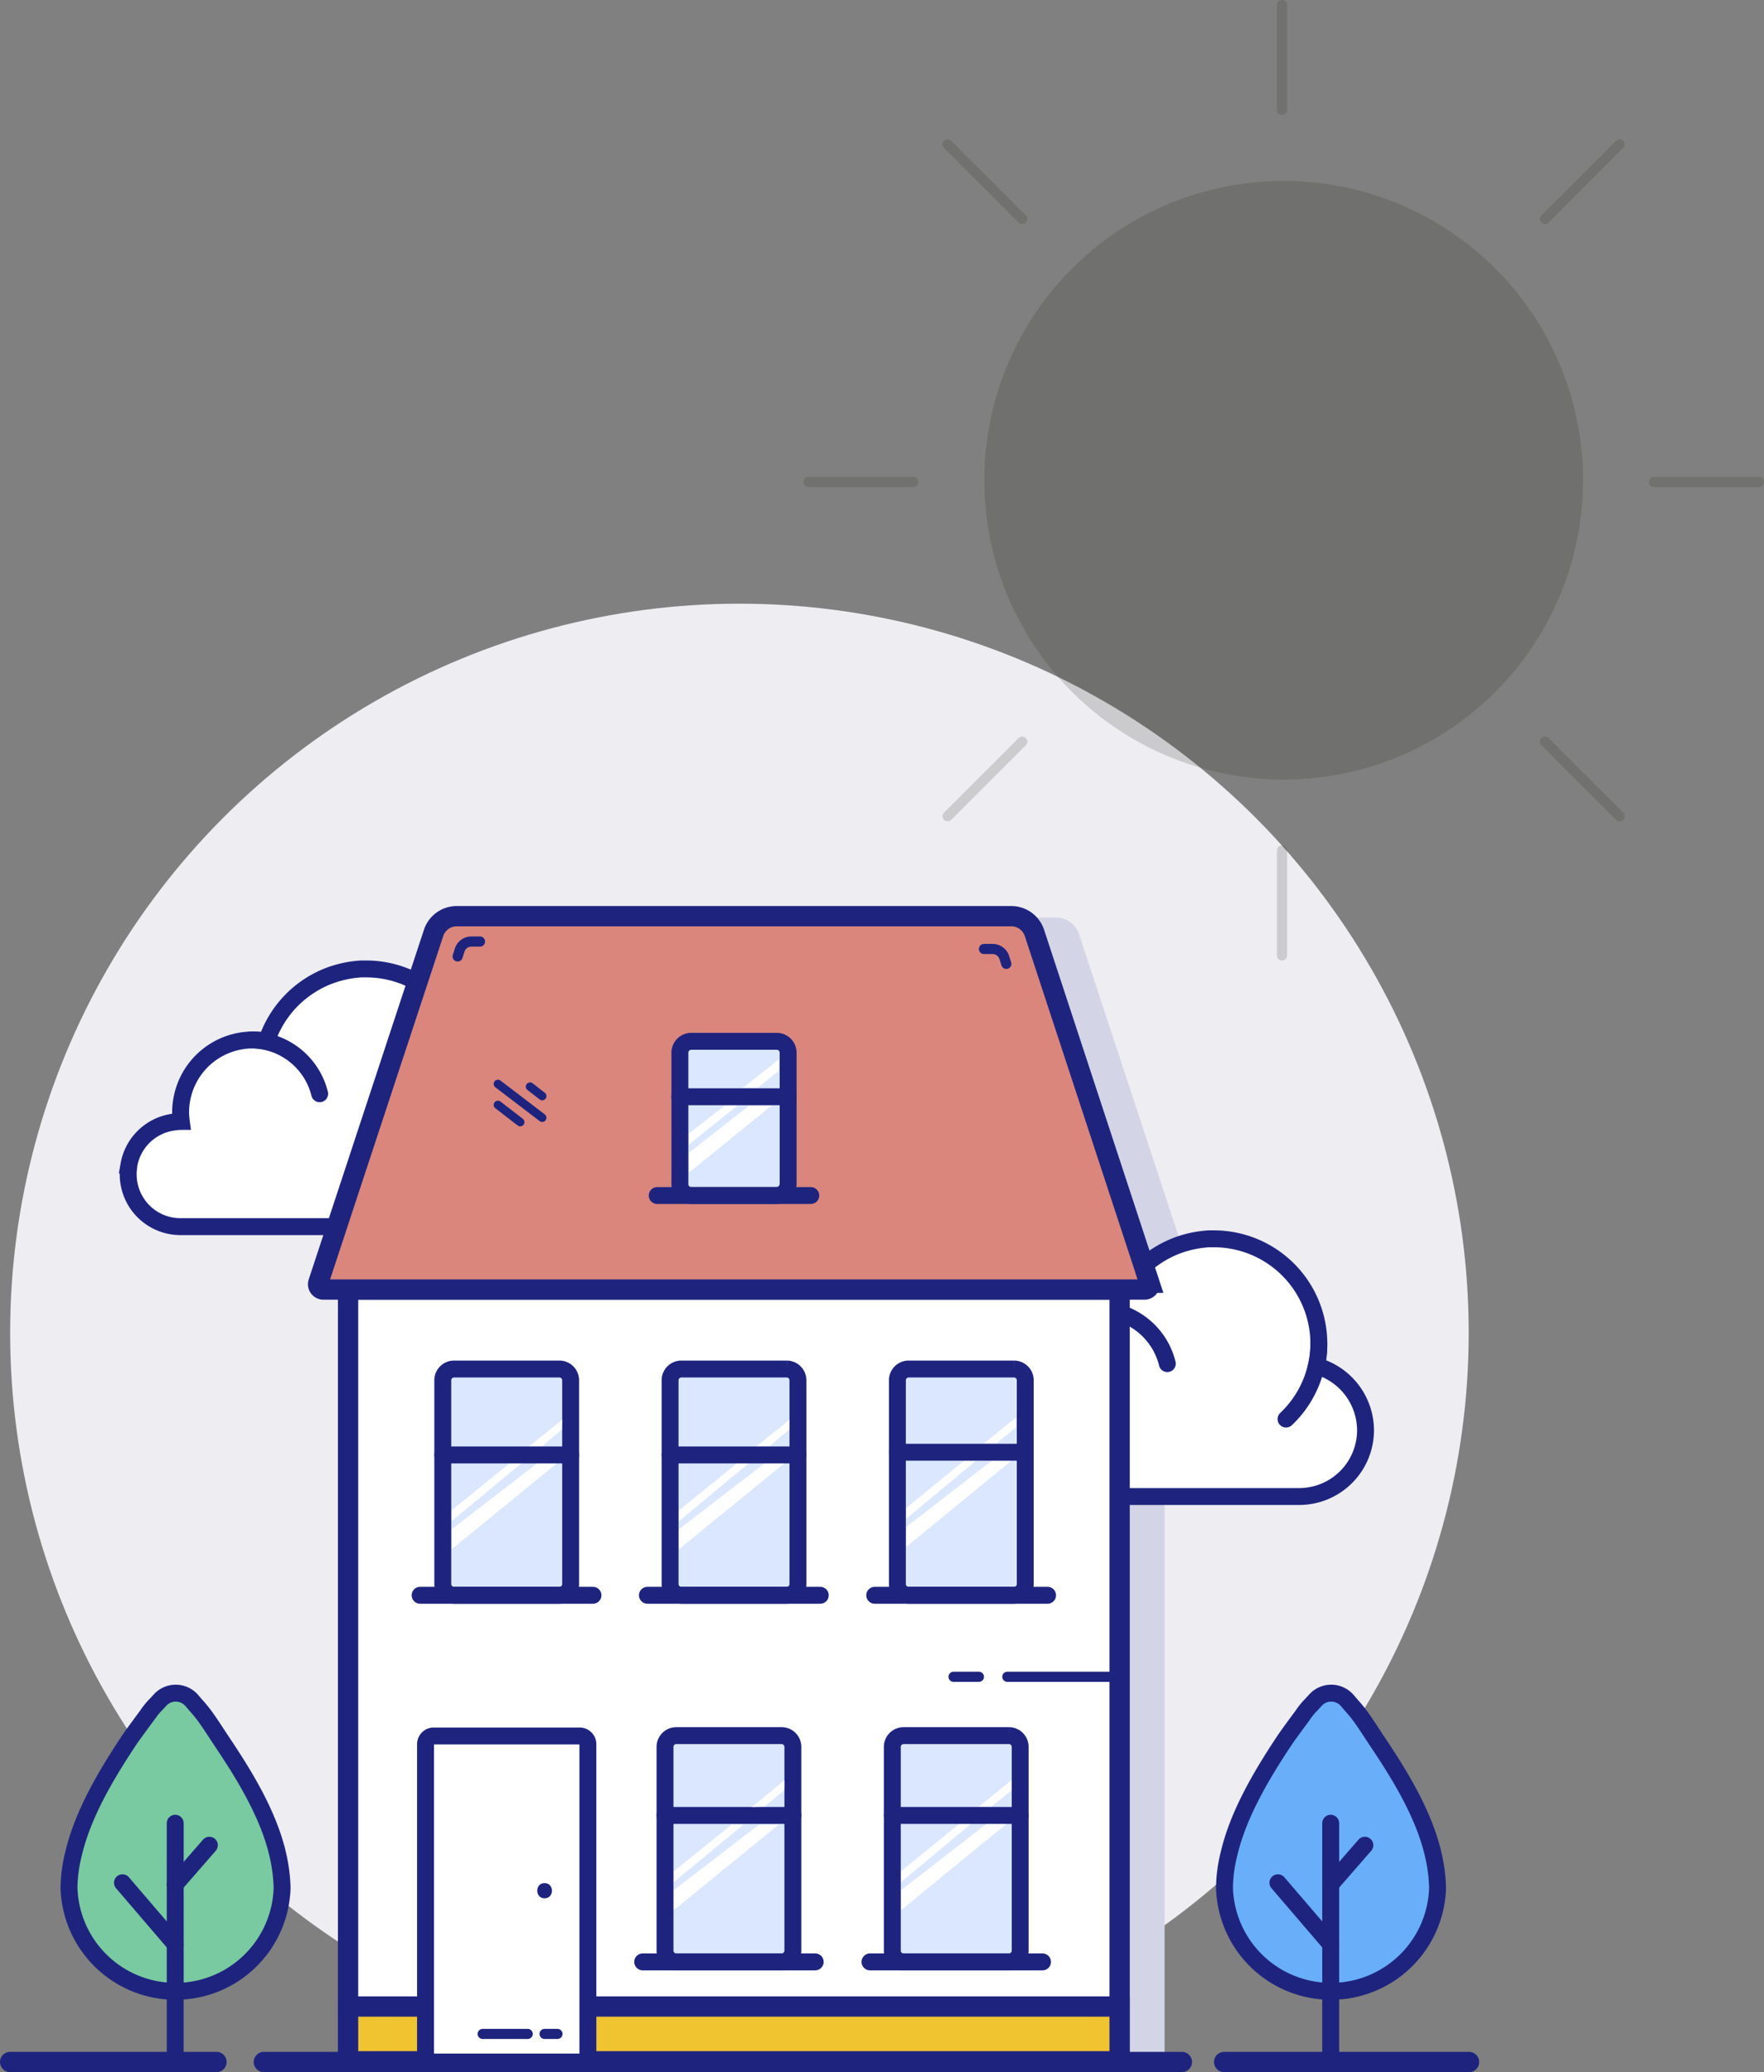 <svg xmlns="http://www.w3.org/2000/svg" width="521.5" height="612.7" viewBox="0 0 521.5 612.7">
  <rect x="0" y="0" width="521.5" height="612.7" fill="#808080" stroke="none"/>
  <g id="Group_6" data-name="Group 6" transform="translate(-742 -146.5)">
    <g id="Group_5" data-name="Group 5" transform="translate(704.9 296.8)">
      <g id="Home">
        <circle id="Background_4_" cx="215.6" cy="215.6" r="215.6" transform="translate(40.1 28.2)" fill="#eeedf2"/>
        <path id="House_shadow" d="M388.7,231.4h-7.3V459.5H153.3V231.4H146a1.578,1.578,0,0,1-1.5-2l34-103.5a7.211,7.211,0,0,1,6.8-4.9h164a7.211,7.211,0,0,1,6.8,4.9l34.1,103.5A1.534,1.534,0,0,1,388.7,231.4Z" fill="#d3d5e7"/>
        <g id="Bottom_line">
          <line id="Right_20_" x2="72.4" transform="translate(399 459.4)" fill="none" stroke="#1e247e" stroke-linecap="round" stroke-miterlimit="10" stroke-width="6"/>
          <line id="Middle_11_" x2="271.4" transform="translate(115.1 459.4)" fill="none" stroke="#1e247e" stroke-linecap="round" stroke-miterlimit="10" stroke-width="6"/>
          <line id="Left_22_" x2="61" transform="translate(40.1 459.4)" fill="none" stroke="#1e247e" stroke-linecap="round" stroke-miterlimit="10" stroke-width="6"/>
        </g>
        <g id="Landscape">
          <g id="Clouds">
            <g id="Left_21_">
              <g id="Group_2" data-name="Group 2">
                <path id="Path_1" data-name="Path 1" d="M190.2,192.8a19.632,19.632,0,0,1-19.6,19.6H90.5A15.45,15.45,0,0,1,75,196.9a9.151,9.151,0,0,1,.1-1.6c0-.4.1-.7.1-1.1a15.477,15.477,0,0,1,12-12.5,18.588,18.588,0,0,1,3.3-.4h.2a22.752,22.752,0,0,1-.2-2.6,19.923,19.923,0,0,1,.4-4.2,21.361,21.361,0,0,1,21-17.3,17.519,17.519,0,0,1,4,.4A31.247,31.247,0,0,1,135,138a32.733,32.733,0,0,1,8.9-1.8h1.7a31.049,31.049,0,0,1,30.8,31,28.419,28.419,0,0,1-.7,6.6A19.829,19.829,0,0,1,190.2,192.8Z" fill="#fff" stroke="#1e247e" stroke-linecap="round" stroke-miterlimit="10" stroke-width="5"/>
              </g>
              <path id="Path_2" data-name="Path 2" d="M176.4,166.9a31.018,31.018,0,0,1-9.7,22.6" fill="#fff" stroke="#1e247e" stroke-linecap="round" stroke-miterlimit="10" stroke-width="5"/>
              <path id="Path_3" data-name="Path 3" d="M111.3,157.2a20.923,20.923,0,0,1,20.3,15.9" fill="none" stroke="#1e247e" stroke-linecap="round" stroke-miterlimit="10" stroke-width="5"/>
            </g>
            <g id="Right_19_">
              <g id="Group_3" data-name="Group 3">
                <path id="Path_4" data-name="Path 4" d="M440.8,272.6a19.632,19.632,0,0,1-19.6,19.6H341.1a15.45,15.45,0,0,1-15.5-15.5,9.15,9.15,0,0,1,.1-1.6c0-.4.1-.7.1-1.1a15.477,15.477,0,0,1,12-12.5,18.587,18.587,0,0,1,3.3-.4h.2a22.751,22.751,0,0,1-.2-2.6,19.924,19.924,0,0,1,.4-4.2,21.361,21.361,0,0,1,21-17.3,17.519,17.519,0,0,1,4,.4,31.247,31.247,0,0,1,19.1-19.6,32.733,32.733,0,0,1,8.9-1.8h1.7A31.049,31.049,0,0,1,427,247a28.419,28.419,0,0,1-.7,6.6A19.829,19.829,0,0,1,440.8,272.6Z" fill="#fff" stroke="#1e247e" stroke-linecap="round" stroke-miterlimit="10" stroke-width="5"/>
              </g>
              <path id="Path_5" data-name="Path 5" d="M427,246.7a31.018,31.018,0,0,1-9.7,22.6" fill="#fff" stroke="#1e247e" stroke-linecap="round" stroke-miterlimit="10" stroke-width="5"/>
              <path id="Path_6" data-name="Path 6" d="M361.9,237a20.923,20.923,0,0,1,20.3,15.9" fill="none" stroke="#1e247e" stroke-linecap="round" stroke-miterlimit="10" stroke-width="5"/>
            </g>
          </g>
          <g id="Trees">
            <g id="RIght">
              <path id="Path_7" data-name="Path 7" d="M436.5,353.8c1,1.1,1.9,2.2,2.8,3.4,1.8,2.5,3.3,4.9,4.9,7.3,6.5,9.7,13.8,21.4,16.6,33.5a48.916,48.916,0,0,1,1.3,9.9,31.513,31.513,0,0,1-63,0,42.734,42.734,0,0,1,1.3-9.9c2.8-12.1,9.9-23.8,16.3-33.5,1.7-2.5,3.6-5,5.5-7.6a21.583,21.583,0,0,1,2.7-3.3l1.1-1.2a6.273,6.273,0,0,1,9.3,0Z" fill="#69aef8" stroke="#1e247e" stroke-miterlimit="10" stroke-width="5"/>
              <line id="Line_9" data-name="Line 9" y2="71" transform="translate(430.5 388.8)" fill="#d2d4e6" stroke="#1e247e" stroke-linecap="round" stroke-miterlimit="10" stroke-width="5"/>
              <line id="Line_10" data-name="Line 10" x1="15.6" y1="18.2" transform="translate(414.9 406.4)" fill="#d2d4e6" stroke="#1e247e" stroke-linecap="round" stroke-miterlimit="10" stroke-width="5"/>
              <line id="Line_11" data-name="Line 11" y1="11.6" x2="10.1" transform="translate(430.5 395.3)" fill="#d2d4e6" stroke="#1e247e" stroke-linecap="round" stroke-miterlimit="10" stroke-width="5"/>
            </g>
            <g id="Left_20_">
              <path id="Path_8" data-name="Path 8" d="M94.9,353.8c1,1.1,1.9,2.2,2.8,3.4,1.8,2.5,3.3,4.9,4.9,7.3,6.5,9.7,13.8,21.4,16.6,33.5a48.917,48.917,0,0,1,1.3,9.9,31.513,31.513,0,0,1-63,0,42.734,42.734,0,0,1,1.3-9.9c2.8-12.1,9.9-23.8,16.3-33.5,1.7-2.5,3.6-5,5.5-7.6a21.584,21.584,0,0,1,2.7-3.3l1.1-1.2a6.273,6.273,0,0,1,9.3,0Z" fill="#79caa1" stroke="#1e247e" stroke-miterlimit="10" stroke-width="5"/>
              <line id="Line_12" data-name="Line 12" y2="71" transform="translate(88.9 388.8)" fill="#d2d4e6" stroke="#1e247e" stroke-linecap="round" stroke-miterlimit="10" stroke-width="5"/>
              <line id="Line_13" data-name="Line 13" x1="15.6" y1="18.2" transform="translate(73.3 406.4)" fill="#d2d4e6" stroke="#1e247e" stroke-linecap="round" stroke-miterlimit="10" stroke-width="5"/>
              <line id="Line_14" data-name="Line 14" y1="11.6" x2="10.1" transform="translate(88.9 395.3)" fill="#d2d4e6" stroke="#1e247e" stroke-linecap="round" stroke-miterlimit="10" stroke-width="5"/>
            </g>
          </g>
        </g>
        <g id="House">
          <g id="Body_7_">
            <rect id="Shape_26_" width="228.1" height="228.1" transform="translate(140 231)" fill="#fff" stroke="#1e247e" stroke-linecap="round" stroke-miterlimit="10" stroke-width="6"/>
            <g id="Widnows">
              <g id="Window__x23_5">
                <path id="Shape_25_" d="M335.4,429.8H304.2a3.329,3.329,0,0,1-3.3-3.3V366.2a3.329,3.329,0,0,1,3.3-3.3h31.2a3.329,3.329,0,0,1,3.3,3.3v60.3A3.329,3.329,0,0,1,335.4,429.8Z" fill="#dbe7fe" stroke="#1e247e" stroke-linecap="round" stroke-miterlimit="10" stroke-width="5"/>
                <line id="Seperator_5_" x2="37.8" transform="translate(300.9 386.5)" fill="none" stroke="#1e247e" stroke-linecap="round" stroke-miterlimit="10" stroke-width="5"/>
                <line id="Windowsill_5_" x2="51" transform="translate(294.3 429.8)" fill="none" stroke="#1e247e" stroke-linecap="round" stroke-miterlimit="10" stroke-width="5"/>
                <g id="Glass_lines_5_">
                  <path id="Path_9" data-name="Path 9" d="M303.5,403v3.2L324,389.1h-3.5Z" fill="#fff"/>
                  <path id="Path_10" data-name="Path 10" d="M303.5,408.6v5.9l31-25.4h-5.9Z" fill="#fff"/>
                  <path id="Path_11" data-name="Path 11" d="M330.2,383.9l5.9-4.8v-3l-9.6,7.8Z" fill="#fff"/>
                </g>
              </g>
              <g id="Window__x23_4">
                <path id="Shape_24_" d="M268.2,429.8H237a3.329,3.329,0,0,1-3.3-3.3V366.2a3.329,3.329,0,0,1,3.3-3.3h31.2a3.329,3.329,0,0,1,3.3,3.3v60.3A3.329,3.329,0,0,1,268.2,429.8Z" fill="#dbe7fe" stroke="#1e247e" stroke-linecap="round" stroke-miterlimit="10" stroke-width="5"/>
                <line id="Seperator_4_" x2="37.8" transform="translate(233.7 386.5)" fill="none" stroke="#1e247e" stroke-linecap="round" stroke-miterlimit="10" stroke-width="5"/>
                <line id="Windowsill_4_" x2="51" transform="translate(227.1 429.8)" fill="none" stroke="#1e247e" stroke-linecap="round" stroke-miterlimit="10" stroke-width="5"/>
                <g id="Glass_lines_4_">
                  <path id="Path_12" data-name="Path 12" d="M236.3,403v3.2l20.6-17h-3.5Z" fill="#fff"/>
                  <path id="Path_13" data-name="Path 13" d="M236.3,408.6v5.9l31-25.3h-5.8Z" fill="#fff"/>
                  <path id="Path_14" data-name="Path 14" d="M263.1,383.9l5.8-4.8.1-3-9.6,7.9Z" fill="#fff"/>
                </g>
              </g>
              <g id="Window__x23_3">
                <path id="Shape_23_" d="M336.9,321.4H305.7a3.329,3.329,0,0,1-3.3-3.3V257.8a3.329,3.329,0,0,1,3.3-3.3h31.2a3.329,3.329,0,0,1,3.3,3.3v60.3A3.329,3.329,0,0,1,336.9,321.4Z" fill="#dbe7fe" stroke="#1e247e" stroke-linecap="round" stroke-miterlimit="10" stroke-width="5"/>
                <line id="Seperator_3_" x2="37.8" transform="translate(302.4 279.1)" fill="none" stroke="#1e247e" stroke-linecap="round" stroke-miterlimit="10" stroke-width="5"/>
                <line id="Windowsill_3_" x2="51.1" transform="translate(295.7 321.4)" fill="none" stroke="#1e247e" stroke-linecap="round" stroke-miterlimit="10" stroke-width="5"/>
                <g id="Glass_lines_3_">
                  <path id="Path_15" data-name="Path 15" d="M305,295.6v3.2l20.5-17.1H322Z" fill="#fff"/>
                  <path id="Path_16" data-name="Path 16" d="M305,301.2v5.9l31-25.4h-5.8Z" fill="#fff"/>
                  <path id="Path_17" data-name="Path 17" d="M331.7,276.5l5.8-4.8v-2.9l-9.5,7.7Z" fill="#fff"/>
                </g>
              </g>
              <g id="Window__x23_2">
                <path id="Shape_22_" d="M269.7,321.4H238.5a3.329,3.329,0,0,1-3.3-3.3V257.8a3.329,3.329,0,0,1,3.3-3.3h31.2a3.329,3.329,0,0,1,3.3,3.3v60.3A3.329,3.329,0,0,1,269.7,321.4Z" fill="#dbe7fe" stroke="#1e247e" stroke-linecap="round" stroke-miterlimit="10" stroke-width="5"/>
                <line id="Seperator_2_" x2="37.8" transform="translate(235.2 279.9)" fill="none" stroke="#1e247e" stroke-linecap="round" stroke-miterlimit="10" stroke-width="5"/>
                <line id="Windowsill_2_" x2="51.1" transform="translate(228.5 321.4)" fill="none" stroke="#1e247e" stroke-linecap="round" stroke-miterlimit="10" stroke-width="5"/>
                <g id="Glass_lines_2_">
                  <path id="Path_18" data-name="Path 18" d="M237.8,296.3v3.2l20.5-17h-3.5Z" fill="#fff"/>
                  <path id="Path_19" data-name="Path 19" d="M237.8,301.9v5.9l31-25.3H263Z" fill="#fff"/>
                  <path id="Path_20" data-name="Path 20" d="M264.6,277.3l5.8-4.9.1-2.9-9.7,7.8Z" fill="#fff"/>
                </g>
              </g>
              <g id="Window__x23_1">
                <path id="Shape_21_" d="M202.5,321.4H171.3a3.329,3.329,0,0,1-3.3-3.3V257.8a3.329,3.329,0,0,1,3.3-3.3h31.2a3.329,3.329,0,0,1,3.3,3.3v60.3A3.329,3.329,0,0,1,202.5,321.4Z" fill="#dbe7fe" stroke="#1e247e" stroke-linecap="round" stroke-miterlimit="10" stroke-width="5"/>
                <line id="Seperator_1_" x2="37.8" transform="translate(168 279.9)" fill="none" stroke="#1e247e" stroke-linecap="round" stroke-miterlimit="10" stroke-width="5"/>
                <line id="Windowsill_1_" x2="51.1" transform="translate(161.3 321.4)" fill="none" stroke="#1e247e" stroke-linecap="round" stroke-miterlimit="10" stroke-width="5"/>
                <g id="Glass_lines_1_">
                  <path id="Path_21" data-name="Path 21" d="M170.6,296.3v3.2l20.5-17h-3.5Z" fill="#fff"/>
                  <path id="Path_22" data-name="Path 22" d="M170.6,301.9v5.9l31-25.3h-5.8Z" fill="#fff"/>
                  <path id="Path_23" data-name="Path 23" d="M197.4,277.3l5.8-4.9.1-2.9-9.7,7.8Z" fill="#fff"/>
                </g>
              </g>
            </g>
            <g id="Base_1_">
              <path id="Shape_20_" d="M368.1,443H140v16.2H368.1Z" fill="#f0c330" stroke="#1e247e" stroke-miterlimit="10" stroke-width="6"/>
            </g>
            <g id="Lines_6_">
              <line id="RIght_2_" x2="33.7" transform="translate(334.9 345.5)" fill="none" stroke="#1e247e" stroke-linecap="round" stroke-miterlimit="10" stroke-width="3"/>
              <line id="Left_19_" x2="7.5" transform="translate(319 345.5)" fill="none" stroke="#1e247e" stroke-linecap="round" stroke-miterlimit="10" stroke-width="3"/>
            </g>
            <g id="Door">
              <path id="Shape_19_" d="M208.5,459.4H165.3a2.433,2.433,0,0,1-2.4-2.4V365.4a2.433,2.433,0,0,1,2.4-2.4h43.2a2.433,2.433,0,0,1,2.4,2.4V457A2.369,2.369,0,0,1,208.5,459.4Z" fill="#fff" stroke="#1e247e" stroke-linecap="round" stroke-miterlimit="10" stroke-width="5"/>
              <g id="Lock">
                <g id="Group_4" data-name="Group 4">
                  <path id="Path_24" data-name="Path 24" d="M198.1,411c2.9,0,2.9-4.5,0-4.5s-2.9,4.5,0,4.5Z" fill="#1e247e"/>
                </g>
              </g>
              <g id="Lines_5_">
                <line id="RIght_1_" x2="3.8" transform="translate(198.1 451.1)" fill="none" stroke="#1e247e" stroke-linecap="round" stroke-miterlimit="10" stroke-width="3"/>
                <line id="Left_18_" x2="13.3" transform="translate(179.8 451.1)" fill="none" stroke="#1e247e" stroke-linecap="round" stroke-miterlimit="10" stroke-width="3"/>
              </g>
            </g>
          </g>
          <g id="Roof">
            <path id="Shape_18_" d="M375.5,231H132.7a1.578,1.578,0,0,1-1.5-2l34.1-103.5a7.211,7.211,0,0,1,6.8-4.9h164a7.211,7.211,0,0,1,6.8,4.9l34,103.5A1.519,1.519,0,0,1,375.5,231Z" fill="#da867d" stroke="#1e247e" stroke-linecap="round" stroke-miterlimit="10" stroke-width="6"/>
            <g id="Window">
              <path id="Shape_17_" d="M266.7,203.2H241.5a3.372,3.372,0,0,1-3.4-3.4V161a3.372,3.372,0,0,1,3.4-3.4h25.2a3.372,3.372,0,0,1,3.4,3.4v38.8A3.5,3.5,0,0,1,266.7,203.2Z" fill="#dbe7fe" stroke="#1e247e" stroke-linecap="round" stroke-miterlimit="10" stroke-width="5"/>
              <line id="Seperator" x2="32" transform="translate(238.1 174)" fill="none" stroke="#1e247e" stroke-linecap="round" stroke-miterlimit="10" stroke-width="5"/>
              <line id="Windowsill" x2="45.4" transform="translate(231.4 203.2)" fill="none" stroke="#1e247e" stroke-linecap="round" stroke-miterlimit="10" stroke-width="5"/>
              <g id="Glass_lines">
                <path id="_x33_rd" d="M240.7,190.6v5.9l24.5-19.9h-6.6Z" fill="#fff"/>
                <path id="_x32_nd" d="M240.7,184.9v3.3l14.4-11.6h-3.7Z" fill="#fff"/>
                <path id="_x31_st" d="M261.1,171.3l6.2-4.9V163l-10.5,8.3Z" fill="#fff"/>
              </g>
            </g>
            <path id="Right_line" d="M328,130.3h2.6a3.634,3.634,0,0,1,3.4,2.5l.6,1.9" fill="none" stroke="#1e247e" stroke-linecap="round" stroke-miterlimit="10" stroke-width="3"/>
            <path id="Left_line" d="M179,128.1h-2.6a3.634,3.634,0,0,0-3.4,2.5l-.6,1.9" fill="none" stroke="#1e247e" stroke-linecap="round" stroke-miterlimit="10" stroke-width="3"/>
            <g id="Lines_4_">
              <line id="Bottom_9_" x2="6.6" y2="5.1" transform="translate(184.3 176.4)" fill="#69adf7" stroke="#1e247e" stroke-linecap="round" stroke-miterlimit="10" stroke-width="2.5"/>
              <line id="Middle_10_" x2="13.1" y2="10" transform="translate(184.3 170.2)" fill="#69adf7" stroke="#1e247e" stroke-linecap="round" stroke-miterlimit="10" stroke-width="2.5"/>
              <line id="Top_9_" x2="3.6" y2="2.8" transform="translate(193.8 171)" fill="#69adf7" stroke="#1e247e" stroke-linecap="round" stroke-miterlimit="10" stroke-width="2.5"/>
            </g>
          </g>
        </g>
      </g>
    </g>
    <g id="Group_1" data-name="Group 1" transform="translate(976 143.059)" opacity="0.172">
      <circle id="Ellipse_1" data-name="Ellipse 1" cx="88.5" cy="88.5" r="88.5" transform="translate(57 56.941)" fill="#22221e"/>
      <line id="Line_1" data-name="Line 1" y2="31" transform="translate(145 4.941)" fill="none" stroke="#292822" stroke-linecap="round" stroke-miterlimit="10" stroke-width="3"/>
      <line id="Line_2" data-name="Line 2" y2="31" transform="translate(145 254.941)" fill="none" stroke="#292822" stroke-linecap="round" stroke-miterlimit="10" stroke-width="3"/>
      <line id="Line_3" data-name="Line 3" x1="31" transform="translate(255 145.941)" fill="none" stroke="#292822" stroke-linecap="round" stroke-miterlimit="10" stroke-width="3"/>
      <line id="Line_4" data-name="Line 4" x1="31" transform="translate(5 145.941)" fill="none" stroke="#292822" stroke-linecap="round" stroke-miterlimit="10" stroke-width="3"/>
      <line id="Line_5" data-name="Line 5" x1="22.059" y2="22.059" transform="translate(222.73 46.153)" fill="none" stroke="#292822" stroke-linecap="round" stroke-miterlimit="10" stroke-width="3"/>
      <line id="Line_6" data-name="Line 6" x1="22.059" y2="22.059" transform="translate(46.153 222.73)" fill="none" stroke="#292822" stroke-linecap="round" stroke-miterlimit="10" stroke-width="3"/>
      <line id="Line_7" data-name="Line 7" x1="22.059" y1="22.059" transform="translate(222.73 222.73)" fill="none" stroke="#292822" stroke-linecap="round" stroke-miterlimit="10" stroke-width="3"/>
      <line id="Line_8" data-name="Line 8" x1="22.059" y1="22.059" transform="translate(46.153 46.153)" fill="none" stroke="#292822" stroke-linecap="round" stroke-miterlimit="10" stroke-width="3"/>
    </g>
  </g>
</svg>

